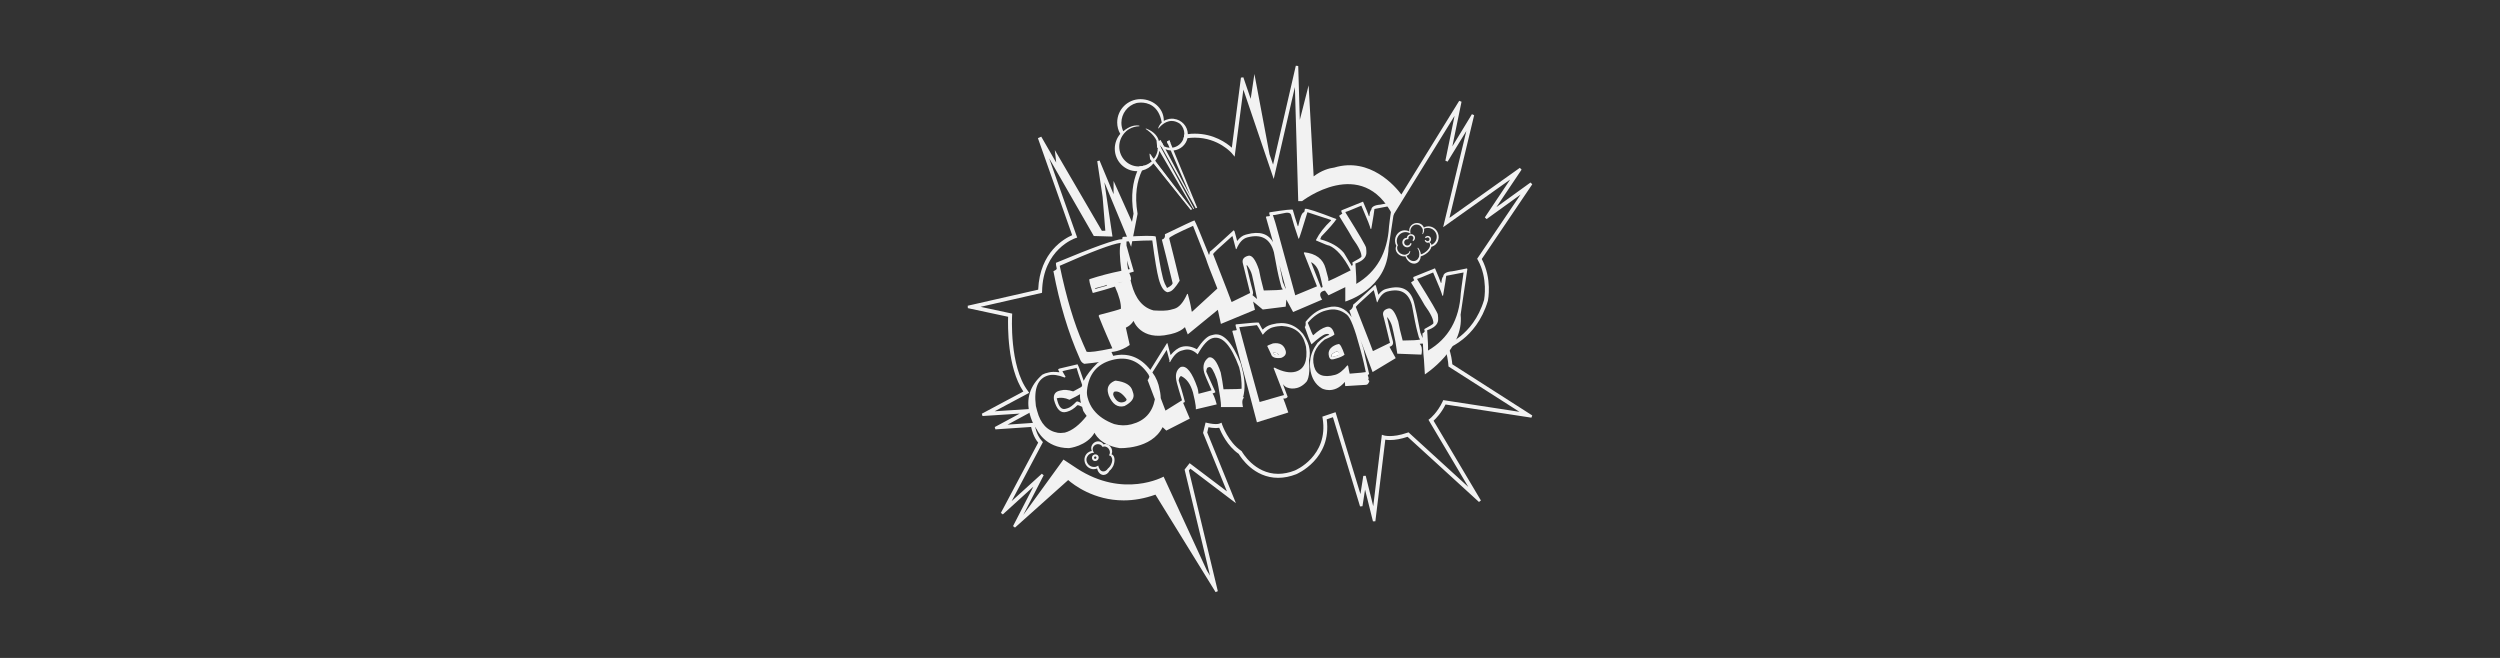 <svg xmlns="http://www.w3.org/2000/svg" xmlns:xlink="http://www.w3.org/1999/xlink" id="Capa_1" x="0px" y="0px" viewBox="0 0 269.29 70.87" style="enable-background:new 0 0 269.29 70.87;" xml:space="preserve"><rect x="0" y="0" width="269.29" height="70.87" fill="#333333" stroke="none"/><style type="text/css">	.st0{fill:#F2F2F2;}	.st1{fill:#FFFFFF;}</style><g>	<path class="st0" d="M125.96,15.11l-0.26,0.15l0.1,0.24c0.09-0.05,0.18-0.09,0.27-0.12L125.96,15.11z M125.15,15.34  c-0.13,0.08-0.31,0.19-0.52,0.35l0.02,0.15l0.08,0.15c-0.01,0.07-0.02,0.14-0.03,0.2c0.13-0.12,0.25-0.2,0.36-0.27l-0.17-0.32  v-0.03c0.06,0.07,0.12,0.13,0.19,0.19l0.06,0.1c0.08-0.06,0.15-0.1,0.21-0.14L125.15,15.34z M123.84,16.54l0.03,0.46  c0.05-0.07,0.11-0.13,0.17-0.19L123.84,16.54z M123.84,16.54l0.03,0.46c0.05-0.07,0.11-0.13,0.17-0.19L123.84,16.54z M125.15,15.34  c-0.13,0.08-0.31,0.19-0.52,0.35l0.02,0.15l0.08,0.15c-0.01,0.07-0.02,0.14-0.03,0.2c0.13-0.12,0.25-0.2,0.36-0.27l-0.17-0.32  v-0.03c0.06,0.07,0.12,0.13,0.19,0.19l0.06,0.1c0.08-0.06,0.15-0.1,0.21-0.14L125.15,15.34z M125.96,15.11l-0.26,0.15l0.1,0.24  c0.09-0.05,0.18-0.09,0.27-0.12L125.96,15.11z M156.04,37.49c0.31-0.14,0.89-0.42,1.54-0.95c0.88-0.7,2.05-1.99,2.69-4.14  c0.02-0.09,0.47-2.37-0.66-4.5l5.44-8.05l-0.19-0.19l-3.67,2.65l2.71-4.04l-0.19-0.19l-7.58,5.39l2.66-11.06l-0.24-0.11l-2.11,3.47  l0.99-4.81l-0.25-0.1l-6.23,10.09c-0.65-0.87-3.37-4.06-7.23-2.9c-0.55,0.07-1.35,0.29-2.22,0.95l-0.54-9.81l-0.95,3.73l-0.17-5.81  l-0.26-0.03l-2.45,10.65l-0.38-1.1l-1.63-8.66l-0.4,2.68l-0.79-2.32l-0.26,0.03l-0.98,7.55c-0.57-0.51-1.95-1.51-3.99-1.51  c-0.25,0-0.5,0.01-0.75,0.05c-0.13,0.01-0.26,0.03-0.39,0.05c0,0.16-0.03,0.31-0.09,0.45c0.15-0.03,0.29-0.05,0.44-0.07  c0.27-0.03,0.53-0.05,0.79-0.05c2.54,0,3.97,1.66,3.98,1.67l0.31,0.38l0.94-7.23l3.27,9.63l2.28-9.9l0.36,12.29h0.41  c0,0,6.48-5.03,9.79,1.57l6.64-10.76l-0.99,4.83l0.24,0.1l2.02-3.3l-2.5,10.36l7.22-5.13l-2.73,4.08l0.19,0.18l3.66-2.64  l-4.68,6.92l0.07,0.11c1.12,2.01,0.69,4.23,0.68,4.31c-0.6,2.02-1.71,3.24-2.54,3.91c-0.88,0.71-1.64,0.96-1.65,0.96l-0.26,0.09  l0.15,0.23c0.3,0.45,0.44,1.51,0.46,1.89l0.01,0.1l7.64,4.88l-8.21-1.26l-0.06,0.14c-0.57,1.22-1.37,1.86-1.38,1.86l-0.15,0.12  l4.29,7.23l-6.44-5.88l-0.12,0.04c-0.85,0.3-1.49,0.36-1.88,0.36c-0.41,0-0.62-0.06-0.62-0.06l-0.25-0.08l-0.93,7.7l-0.81-3.28  l-0.26,0.01l-0.31,1.96l-2.68-8.82l-1.42,0.48l0.03,0.18c0.66,4.08-2.96,5.61-3,5.62c-0.61,0.24-1.21,0.36-1.79,0.36  c-2.56,0-3.89-2.37-3.9-2.39l-0.03-0.05l-0.04-0.03c-1.41-0.94-2.05-2.8-2.06-2.82l-0.07-0.22l-0.21,0.09  c-0.09,0.04-0.23,0.06-0.4,0.06c-0.41,0-0.9-0.12-0.9-0.12l-0.21-0.05l-0.27,1.12l2.57,6.3l-4.02-3.04l-0.54,0.69l2.74,11.43  l-0.35-0.58l-4.65-10.09c0,0-4.31,2.4-9.35-0.89l-1.44-0.95l-4.33,5.97l2.2-4.28l-0.2-0.16l-3.25,2.95l3.37-6.36l-0.1-0.11  c-0.64-0.68-0.79-1.76-0.79-1.77l-0.02-0.2l-2.9,0.2l2.68-1.45l-0.07-0.25l-4,0.26l3.72-1.99l-0.14-0.2  c-2.02-2.68-1.7-8.09-1.7-8.15l0.01-0.18l-3.41-0.73l6.62-1.51l0.01-0.17c0.09-4.53,3.54-5.7,3.57-5.71l0.21-0.07l-3.02-8.54  l4.81,8.37l2.01,0.06l-0.87-5.85l2.88,6.95l0.69-3.53v-0.06c-0.34-1.99-0.05-3.5,0.48-4.62c0.08-0.2,0.18-0.38,0.29-0.55  c-0.18,0.06-0.36,0.1-0.56,0.1c-0.09,0.16-0.17,0.34-0.24,0.52c-0.46,1.12-0.73,2.63-0.4,4.58l-0.17,0.88l-1.98-4.41v1.43  l-1.51-3.63l-0.25,0.07l0.58,3.86l0.29,3.63l-0.37,0.01l-5.07-8.7l0.15,1.35l-1.61-2.79l-0.36,0.16l3.69,10.45  c-0.8,0.35-3.5,1.79-3.66,5.87l-7.59,1.73l0.01,0.26l4.34,0.93c-0.03,0.92-0.1,5.48,1.64,8.05l-4.47,2.39l0.07,0.25l4.01-0.26  L107.15,46l0.07,0.25l3.85-0.26c0.07,0.35,0.27,1.1,0.76,1.69l-4.02,7.57l0.21,0.16l3.29-2.99l-2.19,4.25l0.21,0.16l5.73-5.12  c0.59,0.51,2.76,2.19,5.98,2.19c1.13,0,2.28-0.21,3.42-0.62l6.48,10.5l0.24-0.1l-3.12-13l0.16-0.2l4.91,3.72l-3.09-7.61l0.13-0.57  c0.2,0.04,0.51,0.09,0.8,0.09c0.13,0,0.25-0.01,0.36-0.03c0.2,0.49,0.87,1.97,2.1,2.81c0.22,0.37,1.63,2.58,4.25,2.58  c0.62,0,1.28-0.13,1.95-0.39c0.04-0.02,3.86-1.62,3.28-5.91l0.67-0.23l2.92,9.61l0.26-0.02l0.28-1.79l0.85,3.42l0.26-0.01  l1.07-8.79c0.12,0.02,0.29,0.04,0.5,0.04c0.58,0,1.22-0.12,1.9-0.35l7.69,7.02l0.21-0.16l-5.1-8.59c0.26-0.24,0.83-0.82,1.29-1.75  l9.25,1.42l0.09-0.24l-8.61-5.51C156.41,38.94,156.31,38.06,156.04,37.49z M126.07,15.38l-0.11-0.27l-0.26,0.15l0.1,0.24  C125.89,15.45,125.98,15.41,126.07,15.38z M124.73,15.99c-0.01,0.07-0.02,0.14-0.03,0.2c0.13-0.12,0.25-0.2,0.36-0.27l-0.17-0.32  v-0.03c0.06,0.07,0.12,0.13,0.19,0.19l0.06,0.1c0.08-0.06,0.15-0.1,0.21-0.14l-0.2-0.38c-0.13,0.08-0.31,0.19-0.52,0.35l0.02,0.15  L124.73,15.99z M124.04,16.81l-0.2-0.27l0.03,0.46C123.92,16.93,123.98,16.87,124.04,16.81z M123.84,16.54l0.03,0.46  c0.05-0.07,0.11-0.13,0.17-0.19L123.84,16.54z"></path>	<path class="st1" d="M137.14,37.97l0.01,0.05c0.1,0.2,0.29,0.27,0.56,0.19C137.69,38.07,137.49,37.99,137.14,37.97"></path>	<path class="st1" d="M143.96,37.87c-0.38,0.16-0.55,0.3-0.52,0.43l0.04,0.16l0.54-0.14l0.26-0.12l-0.03-0.11l-0.12-0.26  L143.96,37.87z"></path>	<g>		<path class="st0" d="M137.12,36.99c-0.38,0.14-0.59,0.23-0.62,0.28l0.41,0.87c0.09,0.35,0.45,0.49,1.09,0.41   c0.42-0.16,0.58-0.42,0.49-0.76C138.31,37.15,137.86,36.88,137.12,36.99z M137.16,38.02l-0.01-0.05c0.35,0.02,0.54,0.11,0.58,0.25   C137.45,38.28,137.26,38.22,137.16,38.02z"></path>		<path class="st0" d="M141,38.81c0.12-0.53,0.12-1.06-0.02-1.57c-0.1-0.37-0.31-0.79-0.63-1.28c-0.86-1.04-1.97-1.38-3.32-1.02   l-0.11,0.03c-0.33,0.09-0.63,0.26-0.9,0.53c-0.03,0.01-0.17-0.24-0.43-0.75c-0.1-0.04-0.93,0.03-2.48,0.19l-0.02,0.13l0.13,0.48   l-0.16,0.04l-0.28,0.02c0.01,0.03,0,0.06-0.04,0.07c0.73,2.63,1.32,4.78,1.76,6.43l0.89,3.38l3.38-1.06l-0.36-1.03   c0,0,0.01-0.01,0.01-0.01l-0.03-0.03l-0.16-0.44c0,0,0.33,0.07,0.47-0.18l-0.51-1.36c0.13,0.17,0.32,0.35,0.57,0.4   c0,0,1.04,0.39,1.96-0.65C140.73,41.13,141.18,40.63,141,38.81L141,38.81z M139.54,40.04c-0.61,0.16-1.36,0.02-2.25-0.44   l-0.11,0.03c0.7,1.79,1.07,2.74,1.11,2.87l0.01,0.05c-0.19,0.05-1.04,0.3-2.57,0.74l-0.05,0.01c-0.97-3.5-1.69-6.14-2.15-7.9   l-0.04-0.16c1.23-0.13,1.86-0.21,1.9-0.22c0.02,0,0.23,0.35,0.63,1.04c0.34-0.44,0.71-0.71,1.11-0.81   c0.32-0.09,0.64-0.13,0.94-0.14c1.37,0.08,2.22,0.74,2.54,1.98l0.07,0.27C140.87,38.9,140.49,39.78,139.54,40.04z"></path>		<path class="st0" d="M158.06,28.97c-0.04-0.01-0.05-0.03-0.04-0.06l-1.58,0.31c-0.63,0.05-0.96,0.23-0.98,0.55   c-0.11,0.12-0.18,0.35-0.2,0.69l-0.06,0c-0.07-0.23-0.28-0.75-0.63-1.56l-2.33,0.94l0,0.16l0.1,0.18l-0.35,0.25   c0.93,1.51,1.42,2.33,1.47,2.45c0.65,0.89,0.96,1.54,0.94,1.95c-0.02,0.07-0.34,0.28-0.98,0.62l0.04,0.26   c-0.1,0.13-0.18,0.2-0.24,0.2c0.01,0.19,0.01,0.34,0.02,0.51l-0.24-0.58c-0.31-1.63-0.53-2.66-0.65-3.11l-0.04-0.16   c-0.37-1.4-1.33-1.89-2.87-1.48l-0.16,0.04c-0.28,0.07-0.55,0.28-0.81,0.62l-0.26-0.97l-0.08-0.1c-1.52,1.4-2.31,2.11-2.37,2.13   c-0.01,0.29-0.13,0.49-0.36,0.62l-0.05,0.01c0.04,0.14,0.12,0.38,0.24,0.71c-0.67-0.96-1.51-1.31-2.55-1.04l-0.43,0.11   c-0.7,0.19-1.36,0.67-1.98,1.45c0.03,0.34,0,0.52-0.09,0.54c0.34,0.98,0.58,1.61,0.73,1.88c0.72-0.65,1.22-1.02,1.5-1.09   l0.05-0.01c0.18-0.05,0.3-0.02,0.37,0.08c-0.35,0.09-0.77,0.38-1.27,0.86c-0.46,0.62-0.73,1.25-0.79,1.89   c-0.01,0.05-0.28,2.12,1.26,3.02c0,0,1.28,0.71,2.47-0.7l0.04,0.45l2.29-0.14c0,0,0-0.01,0-0.01c0.21-0.02,0.31-0.39,0.31-0.39   l0,0c-0.05-0.06-0.09-0.13-0.13-0.21c0.05-0.02,0.07-0.07,0.05-0.13l-0.09-0.32c0.03-0.01,0.08-0.04,0.15-0.1   c-0.31-1.3-0.51-2.19-0.6-2.67c-0.06-0.15-0.16-0.46-0.3-0.92l1.27,3.38l2.49-1.5l-0.67-1.22c0.32-0.09,0.44-0.29,0.36-0.62   l-0.17-0.64c-0.11-0.41-0.26-1.04-0.45-1.9l0.05-0.01c0.24,0.32,0.4,0.64,0.49,0.97c0.07,0.26,0.19,0.81,0.36,1.65l0.2,1.29   l2.6,0.1c0,0,0.09-0.36,0.03-0.71c0,0,0,0,0.01,0c-0.01-0.02-0.01-0.04-0.02-0.06c-0.03-0.15-0.1-0.28-0.21-0.39   c0.06-0.02,0.19-0.03,0.35-0.03c0.03,0.88,0.07,1.45,0.11,1.7l0.1,1.62c0,0,4.26-2.73,3.85-6.43L158.06,28.97z M147.12,40.08   c-0.11,0.03-0.69,0.09-1.74,0.17l-0.01-0.05c-0.05-0.2-0.1-0.45-0.15-0.77l-0.08-0.09c-0.47,0.58-0.92,0.93-1.34,1.04   c-1.25,0.33-2,0.03-2.25-0.9c-0.29-1.1,0.08-2.07,1.13-2.9c0.72-0.31,1.08-0.5,1.06-0.57c-0.17-0.64-0.47-0.91-0.9-0.79   c-0.4,0.11-0.86,0.4-1.38,0.89c-0.05,0.01-0.25-0.43-0.59-1.34c0.6-0.7,1.24-1.14,1.9-1.31l0.16-0.04   c0.78-0.21,1.49-0.05,2.14,0.47c0.39,0.3,0.86,1.5,1.42,3.6l0.26,0.97C146.84,38.81,146.97,39.36,147.12,40.08z M146.56,36.69   c-0.01-0.03-0.02-0.06-0.03-0.09c0.01,0.03,0.02,0.06,0.04,0.09L146.56,36.69z M151.09,36.68c-0.24-0.89-0.4-1.58-0.48-2.06   c-0.34-1.02-0.7-1.49-1.07-1.39c-0.46,0.12-0.64,0.38-0.54,0.78l0.03,0.11c0.15,0.56,0.38,1.5,0.69,2.81l-1.79,0.87l-0.05,0.01   c-0.03-0.13-0.65-1.71-1.84-4.75c0.01-0.07,0.64-0.66,1.89-1.78l0.05-0.01l0.34,1.29l0.05-0.01c0.27-0.65,0.63-1.03,1.08-1.15   c1.4-0.37,2.28,0.12,2.64,1.49c0.24,1.34,0.43,2.29,0.58,2.84l0.16,0.59c0.02,0.08,0.06,0.15,0.12,0.2l0.01,0.05   C152.76,36.64,152.13,36.67,151.09,36.68z M153.82,37.76c0.02-0.33-0.01-1.06-0.09-2.19c0.75-0.25,1.14-0.61,1.18-1.09   c0.01-0.15,0-0.35-0.03-0.58c0.01-0.15-0.73-1.42-2.22-3.81l0-0.06c0.04,0.01,0.62-0.21,1.71-0.68c0.65,1.5,0.98,2.32,0.97,2.48   l0.1,0.02c0.22-1.27,0.33-1.98,0.34-2.14l1.87-0.36c-0.19,1.33-0.29,2.07-0.3,2.24C157.19,34.41,156.01,36.48,153.82,37.76z"></path>		<path class="st0" d="M144.18,37.06l-0.26,0.07c-0.66,0.27-0.91,0.69-0.77,1.24l0.01,0.05c0.07,0.25,0.22,0.34,0.47,0.28l0.22-0.06   c0.46-0.12,0.79-0.27,0.98-0.43C144.55,37.4,144.34,37.02,144.18,37.06z M144,38.32l-0.54,0.14l-0.04-0.16   c-0.03-0.13,0.14-0.27,0.52-0.43l0.16-0.04l0.12,0.26l0.03,0.11L144,38.32z"></path>		<path class="st0" d="M121.99,42.11c-0.16-0.61-0.77-0.98-1.82-1.11l-0.14,0.04c-0.61,0.28-0.83,0.73-0.66,1.34l0.06,0.21   c0.39,0.96,0.95,1.34,1.69,1.15c0.77-0.4,1.09-0.85,0.96-1.34L121.99,42.11z M121,43.32c-0.43,0.11-0.78-0.11-1.05-0.67l-0.05-0.2   c0.03-0.16,0.08-0.24,0.14-0.26c0.41-0.11,0.84,0.16,1.31,0.81C121.36,43.15,121.24,43.26,121,43.32z"></path>		<path class="st0" d="M133.91,42.75c0.23-0.87,0.19-1.87-0.11-3.02l-0.16-0.6c-0.94-2.32-1.93-3.34-2.95-3.07l-0.27,0.07   c-0.41,0.11-0.91,0.61-1.5,1.49c-0.56-0.31-1.11-0.4-1.63-0.26c-0.4,0.11-0.8,0.41-1.2,0.89l-0.34-1.29l-0.06,0.02   c-0.68,1.08-1.27,2.04-1.78,2.86c-1.09-1.38-2.43-1.88-4-1.51l-0.19-0.42c0,0,0.95-0.02,1.97-0.75l-0.42-1.87   c0,0,0.5-0.18,0.83-0.73c0,0,0.77,2.19,3.85,1.46c0,0,1.06-0.16,1.69-0.78l0.3,0.78l3.24-2.65l0.33,1.52l3.67-1.52l-0.2-0.89   l1.04,0.86l2.47-0.31l0.07-0.76l0.73,1.34l3.13-1.34c0,0-0.65-0.81,0.3-0.97l0.38,0.51l1.81-0.88v1.55c0,0,4.55-1.31,4.66-5.8   l0.74-4.89c-0.04-0.01-0.05-0.03-0.04-0.06l-1.58,0.31c-0.63,0.05-0.96,0.23-0.98,0.55c-0.11,0.12-0.18,0.35-0.2,0.69l-0.06,0   c-0.07-0.23-0.28-0.75-0.63-1.56l-2.33,0.94l0,0.16l0.1,0.18l-0.35,0.25c0.93,1.51,1.42,2.33,1.47,2.45   c0.65,0.89,0.96,1.54,0.94,1.95c-0.02,0.07-0.34,0.28-0.98,0.62l0.04,0.26c-0.04,0.05-0.07,0.09-0.1,0.12l-0.85-1.41   c-0.56-0.67-1.4-1.15-2.53-1.46l-0.01-0.05l0.11-0.26c0.84-0.87,1.39-1.5,1.63-1.87c-2.06-0.8-3.19-1.17-3.4-1.11   c-0.02,0.23-0.06,0.36-0.13,0.38c-0.19,0.05-0.38,0.54-0.59,1.48l-0.05,0.01c-0.24-0.76-0.42-1.33-0.52-1.71l-0.01-0.05   c-0.02-0.08-0.86,0.01-2.52,0.27l-0.02,0.12l0.07,0.27l-0.11,0.03l-0.28,0.02c0.01,0.04,0,0.06-0.04,0.07   c0.15,0.49,0.4,1.39,0.77,2.71c-0.52-0.93-1.46-1.21-2.81-0.85l-0.18,0.05c-0.3,0.08-0.59,0.3-0.88,0.67l-0.28-1.05l-0.09-0.11   c-1.65,1.52-2.51,2.29-2.57,2.31c-0.01,0.14-0.04,0.25-0.09,0.36c-0.91-2.29-1.44-3.53-1.57-3.73c-0.14,0.04-1.2,0.53-3.18,1.49   c0.05,0.32-0.07,0.51-0.33,0.58c0.23,0.86,0.61,2.41,1.15,4.65c0.04,0.15-0.15,0.34-0.59,0.56c-0.19-0.33-0.32-0.62-0.39-0.87   l-0.08-0.31c-0.22-0.85-0.47-2.3-0.75-4.36c-0.18-0.11-1.35-0.1-3.5,0.03c-0.09,0.03-0.12,0.11-0.09,0.25   c-0.72,0-3.1,0.86-7.16,2.55c-0.01,0.14,0.02,0.33,0.08,0.57c0.05,0.1-0.07,0.21-0.35,0.33c0.66,3.5,1.6,6.62,2.81,9.35l0.09,0.21   c0.09,0.2,0.23,0.34,0.43,0.42c0.62-0.06,1.12-0.12,1.58-0.19c-0.06,0.04-0.13,0.08-0.18,0.12c-0.67,0.65-1.16,1.28-1.47,1.9   c-0.33-0.99-0.55-1.59-0.66-1.78c-0.05,0.01-0.7,0.17-1.95,0.46c-0.04,0.01-0.09,0.04-0.15,0.1l0.13,0.25l0.01,0.05   c-0.49-0.06-0.87-0.06-1.15,0.02l-0.38,0.1l-0.31,0.14c-1.34,1.18-1.78,2.6-1.34,4.27c0.12,0.45,0.29,0.88,0.52,1.3   c0.08,0.12,0.16,0.23,0.24,0.34c0,0,0.87,2,3.46,2c0,0,1.92-0.2,2.75-1.66c0,0,0.51,1.31,2.7,1.66c0,0,3.43,0.16,4.63-2.26   l0.4,0.37l2.53-1.29l-0.72-1.7c0.14-0.04,0.2-0.09,0.18-0.16l-0.16-0.59c-0.12-0.45-0.28-1-0.5-1.65c0.03-0.24,0.1-0.39,0.22-0.47   l0.05-0.01c0.58,0.27,1.01,0.86,1.27,1.76c0.07,0.28,0.35,1.4,0.31,1.82l2.25-0.53c0,0-0.21-0.83-0.45-1.18   c0.16-0.04,0.26-0.09,0.31-0.14c-0.01-0.04-0.34-0.77-0.99-2.21c0.03-0.26,0.08-0.4,0.17-0.45l0.16-0.04   c0.21-0.06,0.48,0.39,0.82,1.34c0.1,0.36,0.21,1,0.35,1.91c0.05,0.32,0.11,0.85,0.08,1.06h2.38c0,0-0.23-0.84,0.13-1.01   l-0.17-0.09C133.9,42.76,133.91,42.75,133.91,42.75z M147.18,27.28c0.01-0.15,0-0.35-0.03-0.58c0.01-0.15-0.73-1.42-2.22-3.81   l0-0.06c0.05,0.01,0.62-0.22,1.71-0.68c0.65,1.5,0.98,2.32,0.97,2.48l0.1,0.02c0.22-1.27,0.33-1.98,0.34-2.14l1.87-0.36   c-0.19,1.33-0.29,2.07-0.3,2.24c-0.17,2.85-1.35,4.91-3.53,6.19c0.02-0.33-0.01-1.06-0.09-2.19   C146.75,28.13,147.14,27.76,147.18,27.28z M121.39,28.05c0.14,0.48,0.23,0.78,0.28,0.89l0.03,0.05c-0.06,0.01-0.12,0.02-0.19,0.03   C121.46,28.72,121.42,28.4,121.39,28.05z M132.07,33.36L132.07,33.36C132.07,33.36,132.07,33.36,132.07,33.36L132.07,33.36z    M134.91,31.79c0.07-0.11,0.08-0.26,0.04-0.44l-0.19-0.7c-0.12-0.45-0.28-1.13-0.49-2.06l0.06-0.02c0.26,0.35,0.44,0.7,0.53,1.05   c0.09,0.35,0.27,1.2,0.54,2.54l0.02,0.06L134.91,31.79z M138.47,31.08l-0.29-0.7c-0.14-0.7-0.26-1.31-0.36-1.81   c0.21,0.75,0.43,1.58,0.68,2.49L138.47,31.08z M142.3,30.99l-1.06-2.7l-0.01-0.05c0.44,0.22,0.75,0.66,0.92,1.31l0.1,0.37   c0.06,0.22,0.13,0.55,0.22,1L142.3,30.99z M137.11,23.16c0.01,0.04,0.36-0.02,1.05-0.17c0.54-0.14,0.84-0.09,0.91,0.17   c0.19,0.7,0.45,1.55,0.8,2.55l0.05-0.01c0.07-0.13,0.37-1.07,0.91-2.84l2.53,0.83l0.02,0.06c-0.71,0.67-1.26,1.37-1.63,2.1   l0.01,0.05c0.87,0.38,1.34,0.57,1.41,0.55c0.77,0.32,1.55,1.2,2.32,2.67c-1.46,0.73-2.26,1.12-2.4,1.16l-0.01-0.28l-0.29-1.08   c-0.27-1.03-1.04-1.61-2.31-1.75c0.01,0.04,0,0.06-0.04,0.07l1.42,3.6l-2.34,0.97c-1.01-3.65-1.67-6.09-2-7.3   C137.47,24.28,137.33,23.84,137.11,23.16z M132.7,25.46l0.06-0.02l0.37,1.4l0.06-0.02c0.29-0.7,0.68-1.12,1.17-1.25   c1.51-0.4,2.47,0.14,2.86,1.61c0.26,1.45,0.47,2.48,0.63,3.08l0.17,0.64c0.02,0.09,0.07,0.16,0.13,0.22l0.02,0.06   c-0.22,0.06-0.9,0.09-2.04,0.11c-0.26-0.96-0.43-1.71-0.52-2.23c-0.37-1.11-0.76-1.61-1.15-1.51c-0.5,0.13-0.7,0.41-0.58,0.84   l0.03,0.12c0.16,0.61,0.41,1.63,0.75,3.05l-1.94,0.95l-0.06,0.02c-0.04-0.14-0.7-1.85-1.99-5.15   C130.66,27.3,131.34,26.66,132.7,25.46z M124.12,25.9c0.27,2.05,0.5,3.42,0.69,4.13c0.24,0.89,0.56,1.37,0.96,1.45l0.22-0.06   c0.28-0.07,0.64-0.47,1.08-1.18c-0.49-2.03-0.87-3.56-1.13-4.57c-0.03-0.12,0.83-0.56,2.57-1.34c0.54,1.39,1.01,2.56,1.39,3.53   c0.14,0.46,0.55,1.53,1.23,3.22l-2.69,2.47l-0.07,0.02c-0.09-0.52-0.16-0.91-0.23-1.16l-0.2-0.76l-0.07,0.02   c-0.41,0.92-0.87,1.45-1.38,1.59l-0.45,0.12c-0.34,0.09-0.93,0.11-1.77,0.06c-1.16-0.29-1.96-1.24-2.39-2.86l-0.1-0.39   c0.1-0.08,0.06-0.33-0.12-0.74l-0.01-0.05c0.25-0.08,0.4-0.12,0.43-0.13l0.05-0.03c-0.27-0.92-0.54-1.85-0.79-2.79   c0-0.14,0-0.29,0-0.44C122.82,25.92,123.76,25.89,124.12,25.9z M120.97,30.35C120.97,30.35,120.97,30.35,120.97,30.35   C120.97,30.35,120.97,30.35,120.97,30.35C120.97,30.35,120.97,30.35,120.97,30.35z M120.96,30.35l-0.56,0.13   C120.42,30.46,120.61,30.42,120.96,30.35z M117.04,37.88l-0.36-0.81c-0.98-2.21-1.82-5.02-2.53-8.44   c3.47-1.54,5.66-2.36,6.57-2.47c-0.15,0.53-0.13,1.54,0.07,3.01c-1.19,0.24-2.34,0.54-3.43,0.9c-0.08,0.04,0.03,0.52,0.33,1.44   l0.03,0.05c0.85-0.22,1.64-0.45,2.38-0.69c0.46,1.03,0.67,1.83,0.64,2.39c-0.2,0.09-0.97,0.31-2.33,0.66l-0.07,0.11   c0.35,0.87,0.63,1.55,0.85,2.05l0.63,1.44C118.23,37.85,117.31,37.98,117.04,37.88z M119.24,30.74l-0.15,0.07   c-0.67,0.18-1.05,0.29-1.14,0.33l-0.01-0.05l0.16-0.08c0.6-0.15,0.98-0.25,1.12-0.33L119.24,30.74z M114.7,46.6   c-0.33,0.05-0.58,0.05-0.75,0.02c-1.13-0.2-1.87-0.98-2.23-2.35l-0.14-0.54c-0.24-1.9,0.22-3,1.37-3.3   c0.46-0.12,1.04-0.04,1.74,0.24l0.09-0.08l-0.32-0.56l-0.01-0.05c0.25-0.07,0.74-0.18,1.47-0.33l0.05-0.01   c0.07,0.27,0.27,0.88,0.6,1.84c-0.02,0.06-0.05,0.13-0.07,0.19l-0.9,0.49c-0.52-0.17-0.97-0.21-1.36-0.1l-0.16,0.04   c-0.44,0.12-0.63,0.44-0.55,0.96c0.28,1.04,0.72,1.48,1.33,1.31l0.11-0.03c0.36-0.1,0.72-0.32,1.08-0.69   c0.08-0.02,0.25,0.04,0.51,0.17l0.12,0.44c0.12,0.19,0.24,0.37,0.37,0.54C116.27,45.78,115.49,46.39,114.7,46.6z M116.45,43.41   c-0.23-0.12-0.37-0.18-0.4-0.17l-0.11,0.03c-0.38,0.4-0.7,0.64-0.96,0.71l-0.22,0.06c-0.39,0.1-0.68-0.18-0.86-0.87l-0.07-0.27   c0.42-0.11,0.88-0.06,1.37,0.16c0.54-0.26,0.92-0.46,1.14-0.6c-0.02,0.31,0.01,0.62,0.09,0.92L116.45,43.41z M121.92,45.69   l-0.07,0.02c-0.58,0.15-1.19,0.14-1.83-0.03c-0.95-0.35-1.68-0.84-2.18-1.47c0,0,0.01-0.01,0.01-0.01   c-0.01-0.01-0.03-0.01-0.04-0.02c-0.31-0.4-0.53-0.85-0.66-1.36c-0.07-0.26-0.09-0.52-0.06-0.78c0.18-1.74,1.07-2.83,2.69-3.26   c1.65-0.44,2.96,0.09,3.94,1.58l0.09,0.23c-0.09,0.22-0.15,0.33-0.2,0.34c0.3,0.8,0.56,1.49,0.79,2.08   C124.13,44.43,123.3,45.33,121.92,45.69z M131.79,41.93c-0.06-0.52-0.16-1.11-0.29-1.76l-0.01-0.05c-0.4-1.2-0.83-1.74-1.29-1.62   c-0.52,0.37-0.68,0.91-0.49,1.63c0.06,0.22,0.32,0.85,0.78,1.87l0.01,0.05l-1.4,0.37l-0.05-0.39l-0.07-0.27   c-0.57-1.65-1.16-2.4-1.75-2.24l-0.05,0.01c-0.49,0.32-0.63,0.88-0.42,1.67l0.01,0.05c0.11,0.42,0.29,1.04,0.55,1.87l-1.78,1.11   l-0.51-1.34c-0.01-0.39-0.08-0.8-0.19-1.23l-0.05-0.21c-0.08-0.29-0.21-0.6-0.38-0.91c-0.09-0.15-0.19-0.29-0.28-0.42l1.54-2.43   l0.31,1.18l-0.03,0.12c0.04-0.01,0.06,0,0.07,0.04c0.38-0.72,0.79-1.13,1.22-1.25l0.32-0.09c0.5-0.13,0.98,0.03,1.45,0.48   c0.57-1.03,1.1-1.61,1.61-1.75c1.04-0.28,1.99,0.78,2.86,3.16c0.19,0.73,0.28,1.49,0.26,2.29   C133.63,41.9,132.98,41.92,131.79,41.93z"></path>	</g>	<polygon class="st0" points="123.92,17.12 123.89,16.68 128.35,22.52 128.28,22.58  "></polygon>	<path class="st0" d="M125.01,15.07l-0.18,0.12l-0.01-0.02l-0.01-0.05c-0.09-0.32-0.39-0.92-1.37-1.28l-0.03,0.05  c0.01,0.01,0.85,0.51,1.19,1.3l-0.02,0.01l0.05,0.49c0.21-0.16,0.39-0.27,0.52-0.35L125.01,15.07z M125.01,15.07l-0.18,0.12  l-0.01-0.02l-0.01-0.05c-0.09-0.32-0.39-0.92-1.37-1.28l-0.03,0.05c0.01,0.01,0.85,0.51,1.19,1.3l-0.02,0.01l0.05,0.49  c0.21-0.16,0.39-0.27,0.52-0.35L125.01,15.07z M126.41,16.21c0.74-0.08,1.35-0.62,1.5-1.33c0.04-0.12,0.05-0.24,0.05-0.37  c0-0.02,0-0.04-0.01-0.06c-0.02-0.85-0.66-1.55-1.51-1.65l-0.02-0.01h-0.11c-0.02,0-0.05-0.01-0.07-0.01  c-0.19,0-0.39,0.04-0.58,0.11c-0.04,0.01-0.07,0.02-0.11,0.04c-0.02,0.01-0.03,0.01-0.05,0.02c-0.05,0.03-0.1,0.05-0.14,0.08  c0.01-0.59-0.21-1.14-0.62-1.57c-0.48-0.5-1.17-0.78-1.89-0.78c-1.38,0-2.51,1.12-2.51,2.51c0,0.43,0.11,0.86,0.33,1.23  c-0.38,0.45-0.59,1.01-0.59,1.6c0,1.33,1.07,2.42,2.38,2.42h0.04c0.18,0,0.35-0.03,0.51-0.07c0.49-0.11,0.92-0.38,1.24-0.77l4,5  l0.17-0.06l-3.99-5.22c0.05-0.08,0.12-0.15,0.16-0.24l0.01-0.01c0,0,0.21-0.29,0.28-0.82l3.66,6.26l0.09-0.03l-3.57-6.56  l-0.17-0.32v-0.03c0.06,0.07,0.12,0.13,0.19,0.19l0.06,0.1l3.59,6.44l0.06,0.13l0.17-0.05L126.41,16.21z M125.35,15.72l-0.2-0.38  l-0.14-0.27l-0.18,0.12l-0.01-0.02l-0.01-0.05c-0.09-0.32-0.39-0.92-1.37-1.28l-0.03,0.05c0.01,0.01,0.85,0.51,1.19,1.3l-0.02,0.01  l0.05,0.49l0.02,0.15l0.08,0.15c-0.01,0.07-0.02,0.14-0.03,0.2c-0.06,0.35-0.21,0.67-0.42,0.93l-0.24-0.31l-0.2-0.27l0.03,0.46  l0.01,0.13l0.19,0.24c-0.22,0.2-0.48,0.36-0.77,0.45c-0.18,0.06-0.36,0.1-0.56,0.1c-0.03,0.01-0.06,0.01-0.09,0.01  c-1.15,0-2.09-0.96-2.09-2.14c0-0.52,0.19-1.03,0.53-1.42l0.01-0.02c0.23-0.28,0.75-0.72,1.63-0.75v-0.06c0,0-0.1-0.03-0.28-0.03  c-0.32,0-0.83,0.11-1.46,0.63c-0.13-0.29-0.2-0.59-0.2-0.91c0-0.99,0.67-1.87,1.62-2.13c0.05-0.01,0.23-0.05,0.48-0.05  c0.7,0,1.92,0.28,2.25,2.15c-0.18,0.16-0.31,0.37-0.39,0.61l0.05,0.03c0-0.01,0.58-0.81,1.41-0.81c0.31,0,0.61,0.11,0.9,0.31  c0.3,0.29,0.46,0.67,0.46,1.08c0,0.03,0,0.05-0.01,0.08c0,0.16-0.03,0.31-0.09,0.45c-0.18,0.5-0.64,0.88-1.18,0.96l-0.22-0.53  l-0.11-0.27l-0.26,0.15l0.1,0.24l0.18,0.42c-0.21-0.02-0.42-0.07-0.61-0.16L125.35,15.72z M125.54,16.07  c0.18,0.08,0.37,0.13,0.57,0.14l2.17,5.04L125.54,16.07z M125.01,15.07l-0.18,0.12l-0.01-0.02l-0.01-0.05  c-0.09-0.32-0.39-0.92-1.37-1.28l-0.03,0.05c0.01,0.01,0.85,0.51,1.19,1.3l-0.02,0.01l0.05,0.49c0.21-0.16,0.39-0.27,0.52-0.35  L125.01,15.07z"></path>	<g>		<path class="st0" d="M117.99,48.94c-0.09,0-0.17,0.03-0.24,0.09c-0.08,0.06-0.12,0.15-0.13,0.25c-0.01,0.1,0.02,0.19,0.08,0.26   c0.07,0.08,0.16,0.12,0.27,0.12c0.09,0,0.17-0.03,0.24-0.09c0.16-0.13,0.18-0.36,0.06-0.51C118.19,48.98,118.1,48.94,117.99,48.94   z M118.03,49.41c-0.02,0.01-0.04,0.02-0.06,0.02c-0.05,0-0.09-0.03-0.11-0.07c-0.03-0.06-0.01-0.15,0.06-0.18   c0.02-0.01,0.04-0.02,0.06-0.02c0.05,0,0.09,0.03,0.11,0.07C118.12,49.29,118.1,49.38,118.03,49.41z"></path>		<path class="st0" d="M119.77,48.95c-0.01-0.01-0.03-0.01-0.04-0.01c0.09-0.19,0.09-0.43-0.01-0.65c-0.13-0.27-0.38-0.46-0.64-0.46   c-0.07,0-0.14,0.01-0.21,0.04c-0.02-0.03-0.04-0.06-0.06-0.09c-0.13-0.15-0.32-0.24-0.52-0.24c-0.17,0-0.34,0.06-0.48,0.18   c-0.26,0.22-0.34,0.57-0.2,0.86c-0.1,0.01-0.19,0.04-0.27,0.08c-0.23,0.11-0.4,0.3-0.48,0.55c-0.08,0.25-0.06,0.51,0.05,0.75   c0.17,0.35,0.52,0.58,0.89,0.58c0.13,0,0.26-0.03,0.38-0.08c0.07,0.39,0.33,0.67,0.65,0.7c0.01,0,0.04,0,0.04,0   c0.25,0,0.5-0.17,0.64-0.45c0.17-0.13,0.32-0.34,0.43-0.58C120.14,49.6,120.07,49.08,119.77,48.95z M119.7,49.99   c-0.08,0.19-0.21,0.36-0.36,0.48c-0.12,0.19-0.3,0.31-0.49,0.31c-0.01,0-0.02,0-0.03,0c-0.28-0.02-0.45-0.31-0.51-0.58l-0.01-0.05   l-0.07,0.04c-0.06,0.03-0.15,0.08-0.19,0.09c-0.06,0.01-0.12,0.02-0.18,0.02c-0.38,0-0.68-0.22-0.8-0.58   c-0.06-0.18-0.04-0.37,0.06-0.54c0.11-0.2,0.3-0.34,0.53-0.39c0.04-0.01,0.09-0.02,0.14-0.02l0.07,0l-0.04-0.05   c-0.02-0.02-0.04-0.05-0.05-0.07c-0.07-0.13-0.09-0.27-0.05-0.41c0.04-0.14,0.14-0.26,0.27-0.33c0.08-0.04,0.17-0.07,0.27-0.07   c0.2,0,0.39,0.1,0.49,0.27l0.02,0.03l0.03-0.01c0.05-0.02,0.11-0.04,0.17-0.04c0.21,0,0.42,0.15,0.52,0.36   c0.09,0.19,0.09,0.39-0.01,0.55l-0.03,0.05l0.05,0.01c0.03,0,0.05,0.01,0.07,0.02c0.08,0.03,0.14,0.1,0.17,0.19   C119.85,49.43,119.82,49.72,119.7,49.99z"></path>	</g>	<g>		<path class="st0" d="M151.99,25.22c-0.05,0-0.09,0.01-0.14,0.02c-0.18,0.06-0.3,0.21-0.31,0.38c0,0-0.01,0-0.01,0   c-0.09,0-0.17,0.02-0.24,0.06c-0.23,0.14-0.31,0.45-0.16,0.7c0.09,0.16,0.27,0.26,0.45,0.26c0.09,0,0.17-0.02,0.24-0.07   c0.11-0.07,0.19-0.17,0.22-0.31l0.01-0.04l-0.13-0.04l-0.01,0.04c-0.03,0.1-0.11,0.18-0.21,0.21c-0.04,0.01-0.07,0.02-0.11,0.02   c-0.14,0-0.27-0.09-0.32-0.23c-0.06-0.17,0.03-0.37,0.21-0.43c0.03-0.01,0.07-0.02,0.1-0.02c0.02,0,0.04,0,0.05,0l0.01,0   l0.08-0.03l-0.01-0.07c-0.02-0.15,0.09-0.28,0.24-0.29c0.01,0,0.02,0,0.03,0c0.14,0,0.25,0.1,0.27,0.24   c0.01,0.08-0.02,0.16-0.08,0.22l-0.03,0.03l0.09,0.1l0.03-0.03c0.14-0.11,0.2-0.29,0.14-0.46   C152.35,25.34,152.18,25.22,151.99,25.22z"></path>		<path class="st0" d="M154.9,25.14c-0.16-0.46-0.58-0.76-1.04-0.76c-0.12,0-0.23,0.02-0.34,0.06c-0.05,0.02-0.1,0.04-0.15,0.07   c-0.11-0.3-0.41-0.49-0.74-0.49c-0.09,0-0.17,0.01-0.26,0.04c-0.38,0.12-0.62,0.49-0.57,0.87c-0.15-0.08-0.31-0.12-0.47-0.12   c-0.03,0-0.06,0-0.09,0c-0.29,0.02-0.54,0.16-0.73,0.39c-0.18,0.23-0.27,0.52-0.24,0.82c0.01,0.16,0.06,0.32,0.14,0.46   c-0.18,0.32-0.03,0.76,0.34,0.99c0.15,0.1,0.32,0.15,0.49,0.15c0.05,0,0.1,0,0.15-0.01c0.01,0.02,0.01,0.04,0.02,0.06   c0.17,0.44,0.54,0.73,0.92,0.73h0c0.08,0,0.17-0.02,0.24-0.05c0.27-0.11,0.45-0.39,0.47-0.74c0.16-0.04,0.33-0.12,0.49-0.22   c0.35-0.22,0.6-0.52,0.66-0.81c0.03-0.01,0.05-0.01,0.08-0.02C154.83,26.37,155.11,25.73,154.9,25.14z M154.15,25.76   c-0.01-0.2-0.17-0.35-0.36-0.35l-0.02,0c-0.1,0.01-0.19,0.05-0.25,0.13l-0.03,0.03l0.1,0.09l0.03-0.03   c0.04-0.04,0.09-0.06,0.15-0.06c0.01,0,0.02,0,0.03,0c0.05,0.01,0.1,0.04,0.14,0.08c0.03,0.04,0.05,0.1,0.04,0.15   c-0.01,0.1-0.1,0.18-0.2,0.18c-0.01,0-0.02,0-0.03,0c-0.06-0.01-0.12-0.04-0.15-0.1l-0.02-0.04l-0.12,0.06l0.02,0.04   c0.06,0.13,0.19,0.21,0.32,0.21h0l0.02,0c0.03,0,0.06-0.02,0.09-0.03c0.03,0.02,0.06,0.05,0.08,0.07   c0.04,0.06,0.05,0.13,0.05,0.21l0,0.01l0,0.04c-0.01,0.07-0.02,0.12-0.04,0.16h0l-0.01,0.02c-0.1,0.22-0.3,0.43-0.55,0.59   c-0.12,0.08-0.25,0.14-0.39,0.18c-0.01-0.12-0.04-0.24-0.09-0.35c-0.05-0.14-0.13-0.26-0.22-0.37l-0.06,0.04   c0.05,0.07,0.09,0.15,0.12,0.22c0.05,0.13,0.08,0.27,0.08,0.41c0,0,0,0.07,0,0.08l0,0l0,0.03c-0.01,0.13-0.03,0.23-0.06,0.28   h-0.01l-0.01,0.02c-0.07,0.16-0.18,0.27-0.32,0.32c-0.07,0.03-0.13,0.04-0.21,0.04c-0.3,0-0.6-0.22-0.76-0.56   c0.13-0.05,0.24-0.13,0.31-0.24c0.05-0.08,0.08-0.18,0.09-0.28l-0.07-0.01c-0.01,0.06-0.03,0.11-0.06,0.15   c-0.06,0.1-0.16,0.17-0.29,0.21l-0.01,0.01l-0.02,0.01l-0.07,0.02c-0.03,0-0.06,0.01-0.09,0.01c-0.15,0-0.3-0.05-0.44-0.13   c-0.28-0.18-0.43-0.5-0.34-0.77c0,0,0.01-0.05,0.05-0.09l0.01-0.03c0,0-0.02-0.04-0.03-0.05l0,0l-0.01-0.02   c-0.07-0.16-0.1-0.33-0.08-0.5c0.06-0.48,0.46-0.85,0.95-0.85c0.04,0,0.07,0,0.11,0.01c0.11,0.01,0.22,0.05,0.32,0.1   c0.01,0.02,0.02,0.04,0.04,0.07l0.06-0.03c-0.01-0.03-0.02-0.09-0.03-0.16c0-0.01,0-0.02,0-0.03l0,0l0-0.02   c-0.01-0.38,0.26-0.71,0.61-0.75c0.03,0,0.05,0,0.08,0c0.23,0,0.44,0.13,0.56,0.34l0.02,0.02c0.03,0.05,0.09,0.17,0.08,0.28   c0.01,0.12-0.01,0.24-0.06,0.36l0.06,0.03c0.12-0.18,0.17-0.38,0.13-0.58c0.09-0.04,0.18-0.07,0.27-0.08   c0.05-0.01,0.09-0.01,0.14-0.01c0.47,0,0.88,0.35,0.95,0.82c0.06,0.43-0.17,0.84-0.56,1.01c-0.01-0.06-0.03-0.11-0.06-0.16   c-0.04-0.06-0.1-0.09-0.16-0.12C154.09,26.02,154.15,25.9,154.15,25.76z"></path>	</g></g></svg>